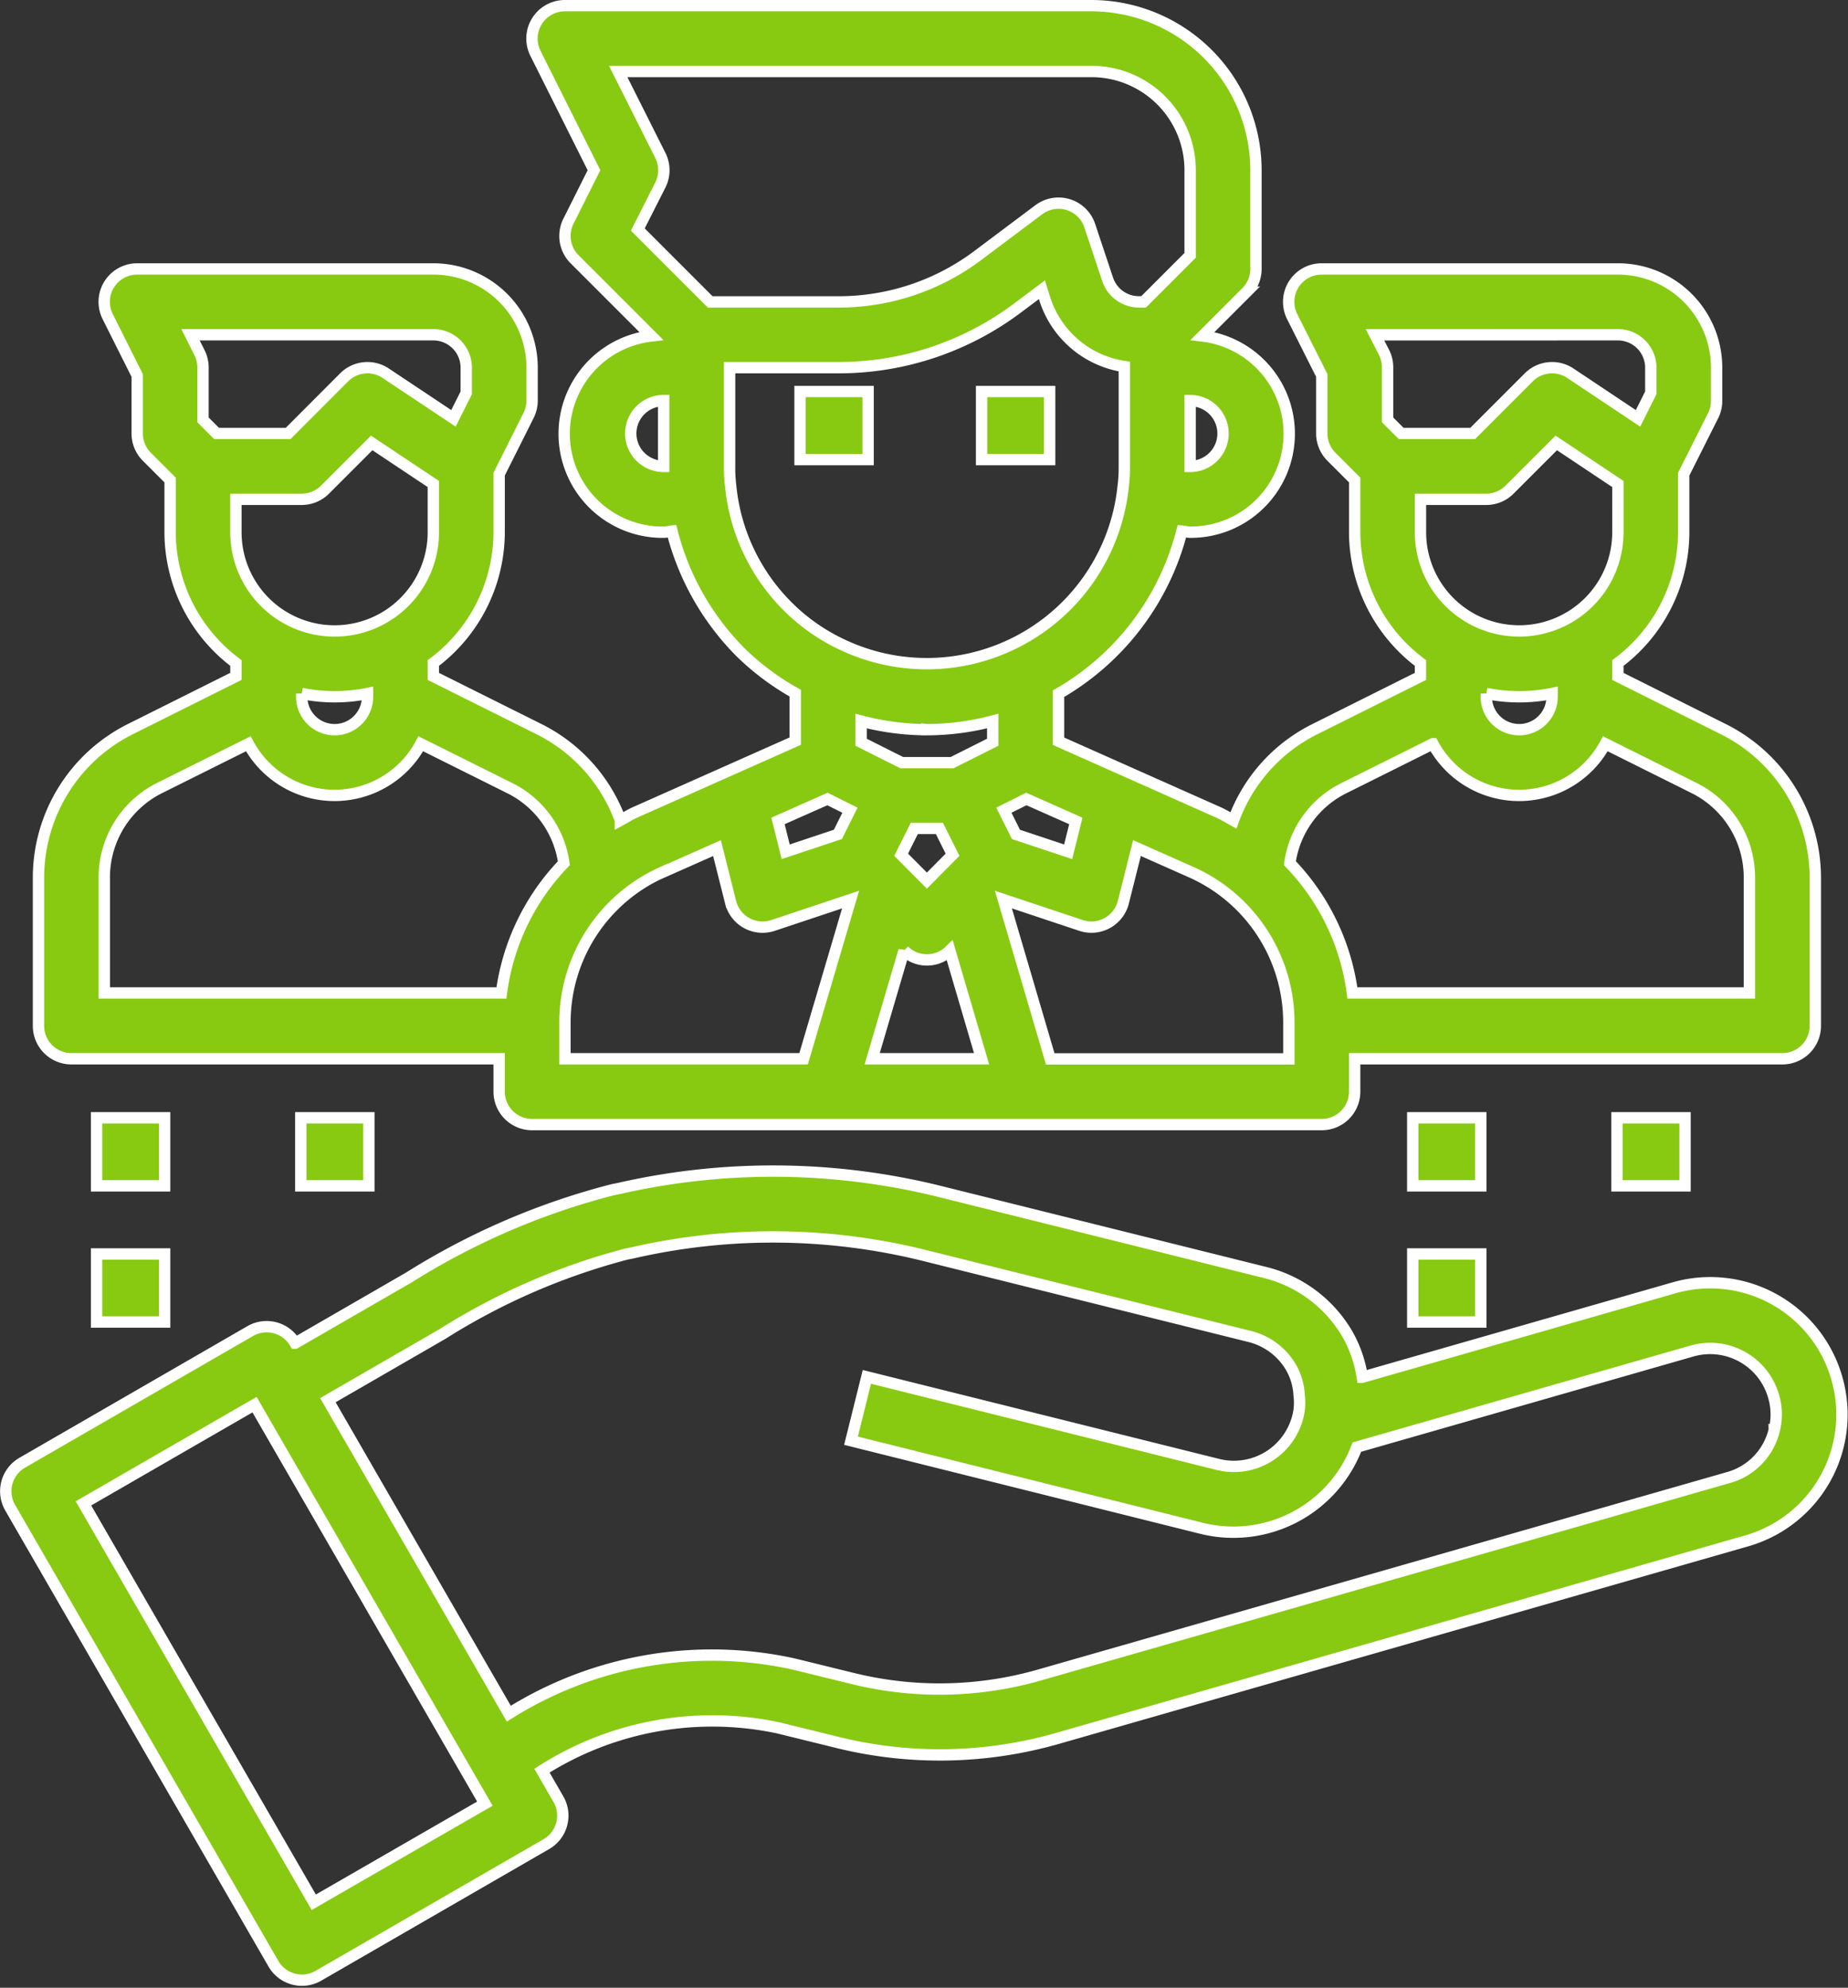 <svg xmlns="http://www.w3.org/2000/svg" width="81.436" height="87.581" viewBox="0 0 81.436 87.581"><rect x="0" y="0" width="81.436" height="87.581" fill="#333333" stroke="none"/><defs><style>.a{fill:#88ca11;stroke:#fff;stroke-width:0.5px;}</style></defs><g transform="translate(-3.751 -1.75)"><path class="a" d="M6.45,48.4H25.3v1.45a1.45,1.45,0,0,0,1.45,1.45h34.8A1.45,1.45,0,0,0,63,49.85V48.4h18.85a1.45,1.45,0,0,0,1.45-1.45V40.382A7.324,7.324,0,0,0,79.293,33.9L74.6,31.553v-.59A7.217,7.217,0,0,0,77.5,25.2V22.642l1.305-2.594a1.45,1.45,0,0,0,.145-.648V17.95A4.35,4.35,0,0,0,74.6,13.6H61.551a1.45,1.45,0,0,0-1.305,2.1l1.305,2.594V20.85a1.45,1.45,0,0,0,.425,1.025L63,22.9v2.3a7.217,7.217,0,0,0,2.9,5.762v.59L61.2,33.9a7.263,7.263,0,0,0-3.544,4c-.225-.122-.435-.257-.677-.363L49.95,34.409V32.315a11.555,11.555,0,0,0,5.438-7.165c.122.01.239.049.363.049a4.338,4.338,0,0,0,.545-8.645l1.93-1.93a1.45,1.45,0,0,0,.425-1.025V9.25A7.259,7.259,0,0,0,51.4,2H28.2a1.45,1.45,0,0,0-1.3,2.1L29.479,9.25,28.352,11.5a1.45,1.45,0,0,0,.273,1.673l3.38,3.38A4.338,4.338,0,0,0,32.55,25.2c.123,0,.242-.039.365-.051A11.6,11.6,0,0,0,35.948,30.5a11.4,11.4,0,0,0,2.4,1.791v2.114l-7.027,3.125c-.236.1-.452.241-.677.363a7.275,7.275,0,0,0-3.554-4L22.4,31.553v-.59A7.217,7.217,0,0,0,25.3,25.2V22.642l1.3-2.594a1.45,1.45,0,0,0,.152-.648V17.95A4.35,4.35,0,0,0,22.4,13.6H9.35a1.45,1.45,0,0,0-1.3,2.1l1.3,2.594V20.85a1.45,1.45,0,0,0,.425,1.025L10.8,22.9v2.3a7.217,7.217,0,0,0,2.9,5.762v.59L9,33.9a7.321,7.321,0,0,0-4,6.482V46.95A1.45,1.45,0,0,0,6.45,48.4Zm37.7-14.5a11.477,11.477,0,0,0,2.9-.38v.934l-1.792.9H43.043l-1.792-.9V33.52a11.485,11.485,0,0,0,2.9.38Zm-1.135,5.51.58-1.16H44.7l.58,1.16L44.15,40.55Zm.128,4.222a1.436,1.436,0,0,0,2.016,0l1.4,4.768H41.739ZM70.251,29.55A4.35,4.35,0,0,1,65.9,25.2V23.75h2.9a1.45,1.45,0,0,0,1.025-.425l2.059-2.059,2.716,1.81V25.2A4.35,4.35,0,0,1,70.251,29.55ZM74.6,16.5a1.45,1.45,0,0,1,1.45,1.45v1.108l-.563,1.125-2.983-1.989a1.45,1.45,0,0,0-1.83.181L68.2,20.85H65.051l-.6-.6v-2.3a1.45,1.45,0,0,0-.145-.648l-.409-.8Zm-4.35,15.95a7.25,7.25,0,0,0,1.45-.145v.145a1.45,1.45,0,0,1-2.9,0v-.145a7.25,7.25,0,0,0,1.45.145ZM62.5,36.489l3.947-1.968a4.311,4.311,0,0,0,7.6,0l3.941,1.965a4.4,4.4,0,0,1,2.407,3.9V45.5H62.9a10.13,10.13,0,0,0-2.755-5.719A4.357,4.357,0,0,1,62.5,36.489ZM60.1,46.805v1.6H49.585L47.52,41.385l3.422,1.141A1.451,1.451,0,0,0,52.807,41.5l.6-2.384,2.4,1.066A7.25,7.25,0,0,1,60.1,46.805Zm-9.387-8.884-.339,1.359-2.3-.766-.532-1.066.99-.494ZM57.2,20.85a1.45,1.45,0,0,1-1.45,1.45V19.4A1.45,1.45,0,0,1,57.2,20.85ZM32.405,8.6,30.546,4.9H51.4a4.35,4.35,0,0,1,4.35,4.35V13L53.7,15.05h-.21a1.45,1.45,0,0,1-1.375-.992l-.789-2.366a1.45,1.45,0,0,0-2.246-.7l-2.707,2.03a10.208,10.208,0,0,1-6.09,2.03H34.6l-3.19-3.19L32.405,9.9a1.45,1.45,0,0,0,0-1.3ZM31.1,20.85a1.45,1.45,0,0,1,1.45-1.45v2.9A1.45,1.45,0,0,1,31.1,20.85ZM35.5,23.141a6.69,6.69,0,0,1-.045-.841V17.95h4.833a13.126,13.126,0,0,0,7.83-2.61l1.1-.824.145.46A4.35,4.35,0,0,0,52.85,17.9v4.4a6.67,6.67,0,0,1-.052.89,8.7,8.7,0,0,1-12.386,6.96A8.458,8.458,0,0,1,38,28.454,8.687,8.687,0,0,1,35.5,23.141Zm4.269,13.813.99.494-.532,1.066-2.3.766-.339-1.359ZM32.5,40.183l2.4-1.064.6,2.384a1.451,1.451,0,0,0,1.865,1.024l3.422-1.141L38.716,48.4H28.2v-1.6a7.25,7.25,0,0,1,4.3-6.622ZM18.05,29.55A4.35,4.35,0,0,1,13.7,25.2V23.75h2.9a1.45,1.45,0,0,0,1.025-.425l2.059-2.059,2.716,1.81V25.2a4.35,4.35,0,0,1-4.35,4.35ZM22.4,16.5a1.45,1.45,0,0,1,1.45,1.45v1.108l-.563,1.125L20.3,18.194a1.45,1.45,0,0,0-1.83.181L16,20.85H12.85l-.6-.6v-2.3A1.45,1.45,0,0,0,12.1,17.3l-.4-.8ZM18.05,32.45a7.25,7.25,0,0,0,1.45-.145v.145a1.45,1.45,0,0,1-2.9,0v-.145a7.25,7.25,0,0,0,1.45.145ZM7.9,40.382a4.4,4.4,0,0,1,2.4-3.893l3.947-1.968a4.311,4.311,0,0,0,7.6,0l3.937,1.963a4.362,4.362,0,0,1,2.368,3.3A10.13,10.13,0,0,0,25.4,45.5H7.9Z" transform="translate(0.447)"/><rect class="a" width="3" height="3" transform="translate(39.006 19)"/><rect class="a" width="3" height="3" transform="translate(47.006 19)"/><path class="a" d="M84.692,46.529a5.8,5.8,0,0,0-7.167-3.974l-13.742,3.94A5.487,5.487,0,0,0,63.1,44.55a5.816,5.816,0,0,0-3.567-2.661L45.178,38.314a30.505,30.505,0,0,0-14.151-.135l-.277.055a31.636,31.636,0,0,0-8.97,3.86l-5.023,2.9a1.45,1.45,0,0,0-1.981-.531l-10.046,5.8A1.45,1.45,0,0,0,4.2,52.245L15.8,72.337a1.45,1.45,0,0,0,1.981.531l10.046-5.8a1.45,1.45,0,0,0,.531-1.981l-.725-1.256a13.955,13.955,0,0,1,10.418-1.885l2.552.628a18.823,18.823,0,0,0,9.76-.168l30.36-8.7a5.788,5.788,0,0,0,3.969-7.176Zm-67.114,23.1L7.428,52.054l7.54-4.35,10.15,17.58Zm64.357-20.8a2.859,2.859,0,0,1-2.016,2.087l-30.363,8.7a15.983,15.983,0,0,1-8.265.145l-2.555-.628a16.794,16.794,0,0,0-12.563,2.187h0L18.2,47.507l5.048-2.915a28.835,28.835,0,0,1,8.1-3.521l.271-.054a27.644,27.644,0,0,1,12.85.11L58.823,44.7a2.926,2.926,0,0,1,1.8,1.328A2.726,2.726,0,0,1,61,47.3a2.516,2.516,0,0,1-.145,1.217A2.907,2.907,0,0,1,57.4,50.333L41.952,46.48l-.7,2.813L56.691,53.15a5.822,5.822,0,0,0,6.853-3.576l14.774-4.235a2.907,2.907,0,0,1,3.589,1.994A2.8,2.8,0,0,1,81.936,48.829Z" transform="translate(0 15.936)"/><rect class="a" width="3" height="3" transform="translate(8.006 51)"/><rect class="a" width="3" height="3" transform="translate(8.006 57)"/><rect class="a" width="3" height="3" transform="translate(17.006 51)"/><rect class="a" width="3" height="3" transform="translate(75.006 51)"/><rect class="a" width="3" height="3" transform="translate(66.006 51)"/><rect class="a" width="3" height="3" transform="translate(66.006 57)"/></g></svg>